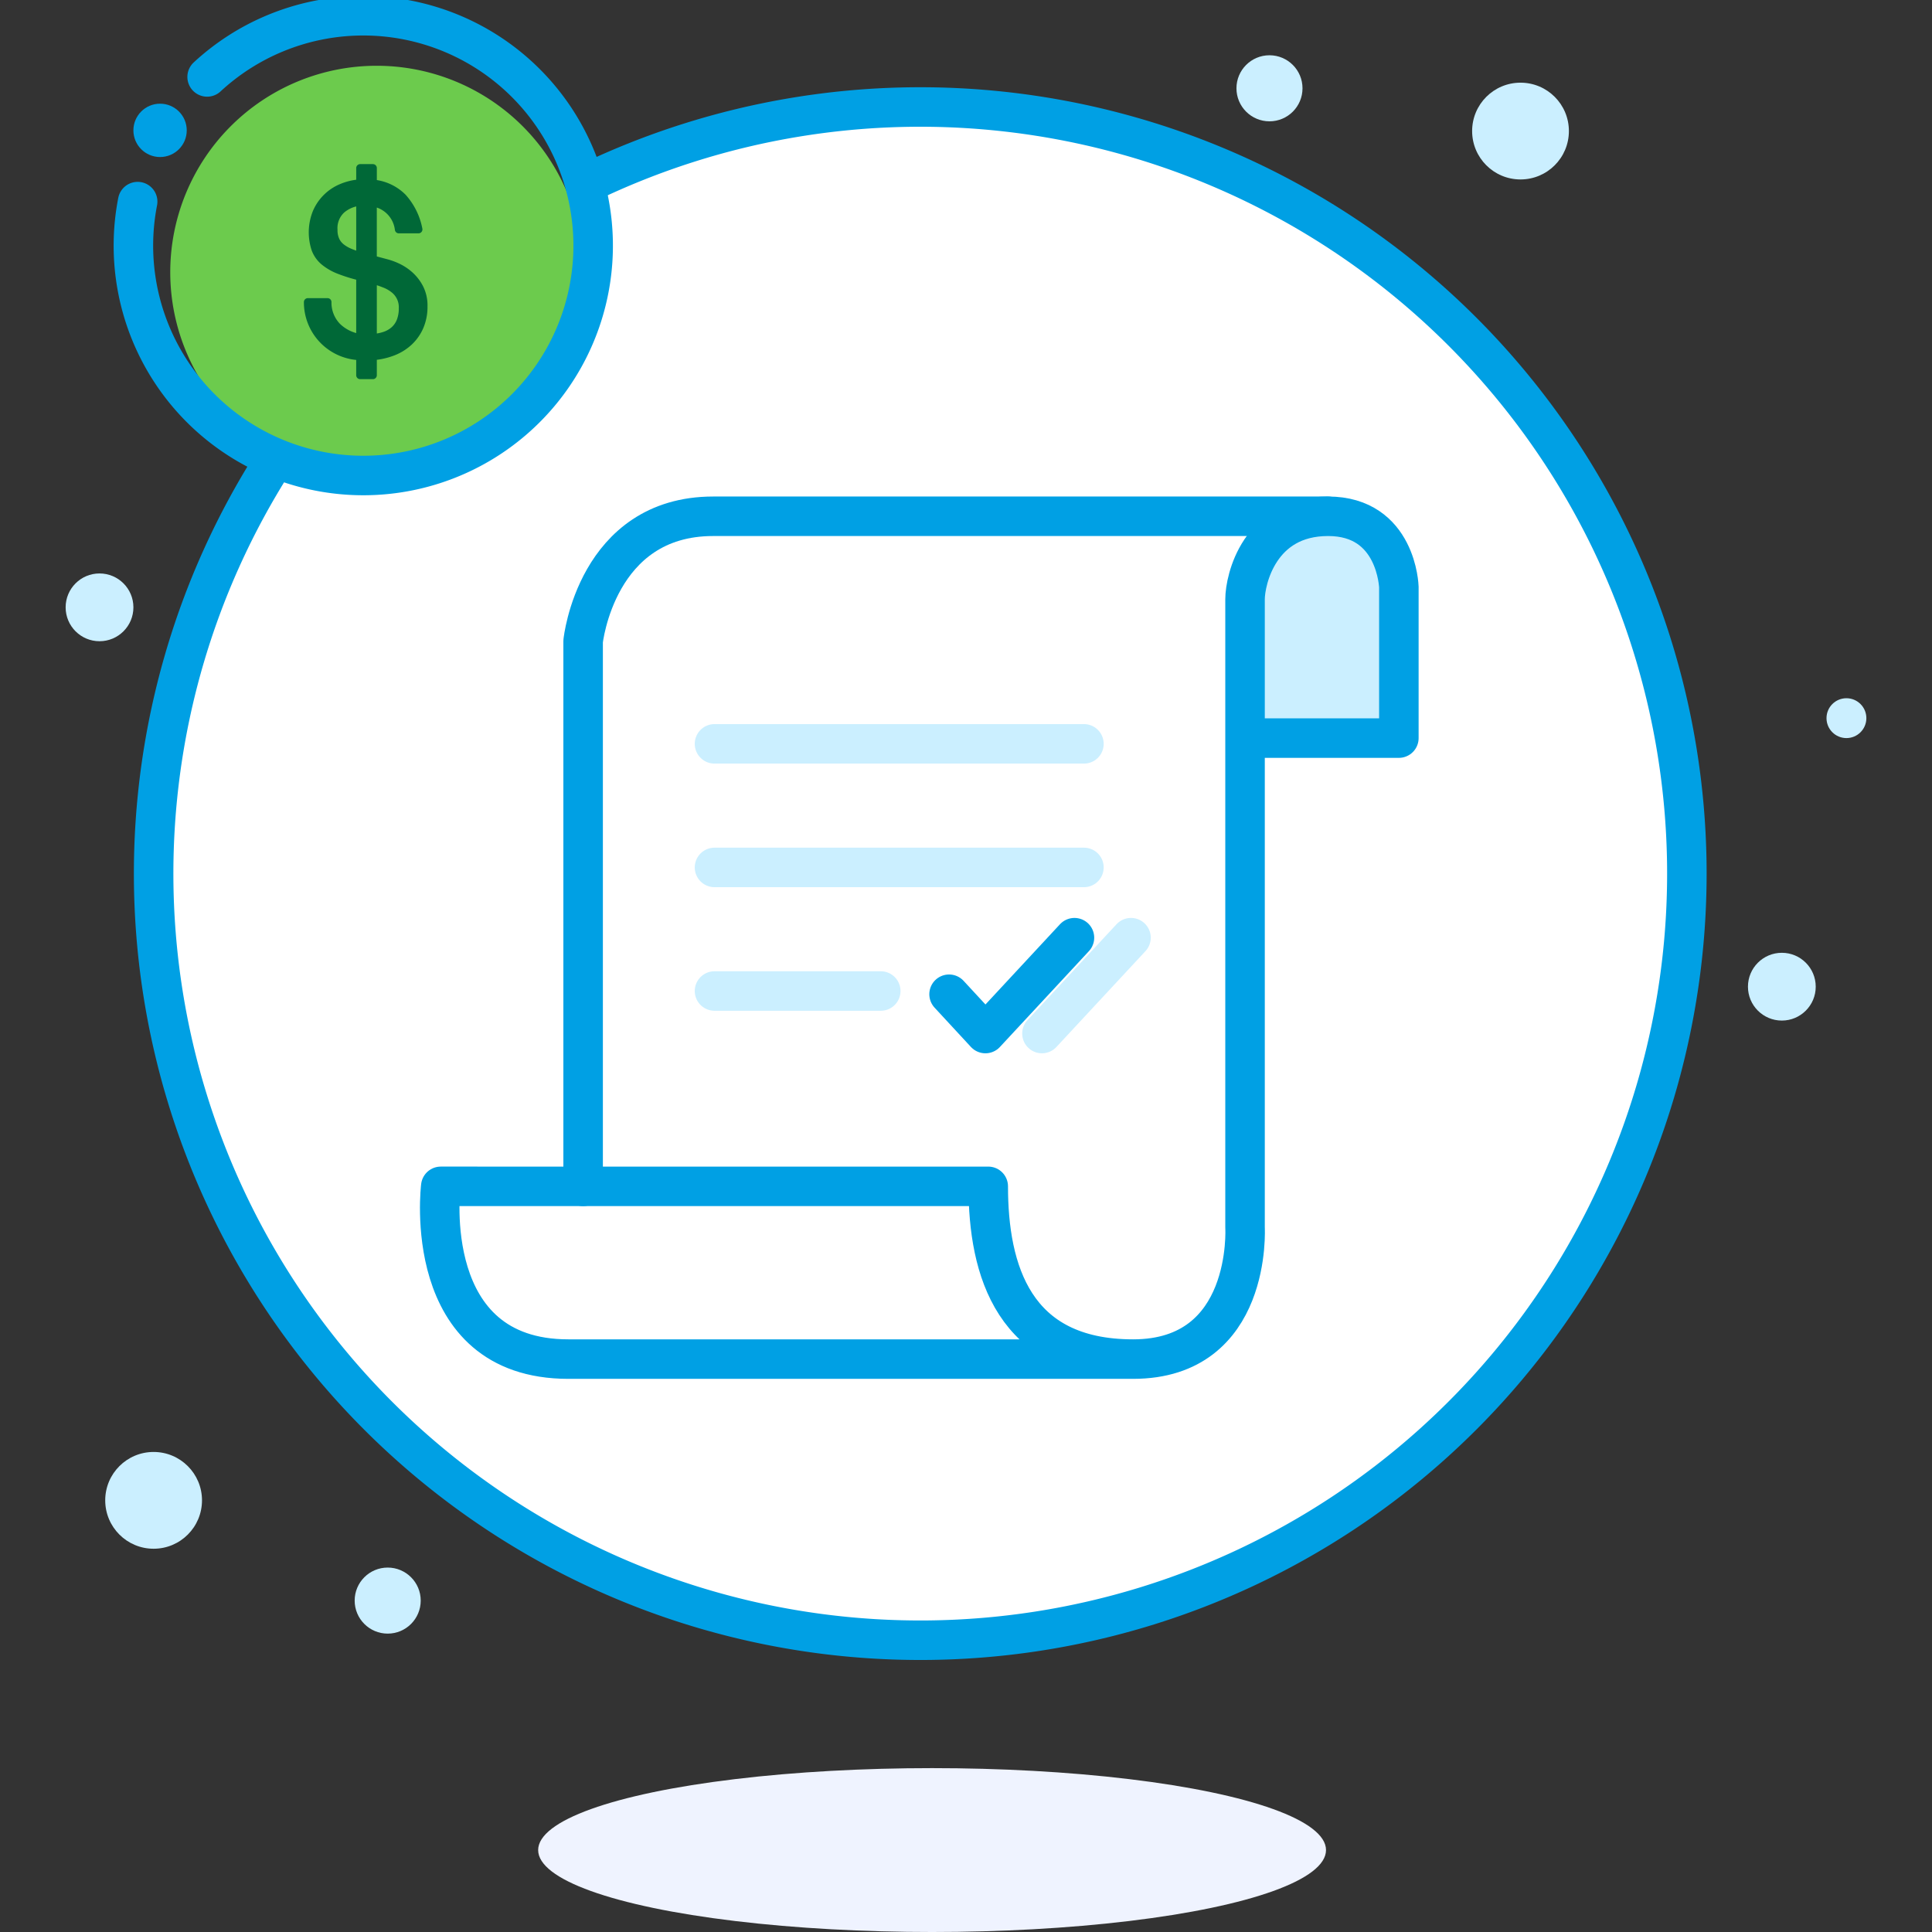 <svg xmlns="http://www.w3.org/2000/svg" xmlns:xlink="http://www.w3.org/1999/xlink" viewBox="0 0 350 350">
  <rect x="0" y="0" width="350" height="350" fill="#333333" stroke="none"/>
  <defs>
    <style>
      .cls-1 {
        fill: #002231;
      }

      .cls-2 {
        clip-path: url(#clip-path);
      }

      .cls-3 {
        fill: #cbefff;
      }

      .cls-4 {
        fill: #fff;
      }

      .cls-5 {
        fill: #00a0e4;
      }

      .cls-6 {
        fill: #6ccb4d;
      }

      .cls-7 {
        fill: #006837;
        stroke: #006837;
        stroke-width: 1.431px;
      }

      .cls-10, .cls-7, .cls-8, .cls-9 {
        stroke-linecap: round;
        stroke-miterlimit: 10;
      }

      .cls-10, .cls-7, .cls-9 {
        stroke-linejoin: round;
      }

      .cls-10, .cls-8, .cls-9 {
        fill: none;
        stroke-width: 7.157px;
      }

      .cls-8, .cls-9 {
        stroke: #00a0e4;
      }

      .cls-10 {
        stroke: #cbefff;
      }

      .cls-11 {
        fill: #eff3ff;
      }
    </style>
    <clipPath id="clip-path">
      <rect id="Rectangle_230" data-name="Rectangle 230" class="cls-1" width="350" height="350" transform="translate(-118 949)"/>
    </clipPath>
  </defs>
  <g id="Mask_Group_1" data-name="Mask Group 1" class="cls-2" transform="translate(118 -949)">
    <g id="MicroLeap-Icon-03" transform="translate(-106.11 951.783)">
      <path id="Path_3256" data-name="Path 3256" class="cls-3" d="M248.317,443.45H347.65s-.985,23.155,14.663,29.657h-93.4S246.743,473.492,248.317,443.45Z" transform="translate(-180.487 -229.677)"/>
      <circle id="Ellipse_16" data-name="Ellipse 16" class="cls-4" cx="138.871" cy="138.871" r="138.871" transform="translate(15.938 16.639)"/>
      <circle id="Ellipse_17" data-name="Ellipse 17" class="cls-5" cx="4.832" cy="4.832" r="4.832" transform="translate(12.277 16.001)"/>
      <path id="Path_3257" data-name="Path 3257" class="cls-6" d="M260.3,217.741a37.4,37.4,0,1,1-37.4-37.4A37.4,37.4,0,0,1,260.3,217.741Z" transform="translate(-166.547 -171.21)"/>
      <g id="Group_158" data-name="Group 158" transform="translate(43.881 27.662)">
        <path id="Path_3258" data-name="Path 3258" class="cls-7" d="M222.849,232.883a7.528,7.528,0,0,0,4.173,2.055V223.828a28.738,28.738,0,0,1-3.836-1.193,9.787,9.787,0,0,1-2.683-1.553,5.35,5.35,0,0,1-1.572-2.2,9.621,9.621,0,0,1,.168-6.6,8.441,8.441,0,0,1,4.549-4.549,10.357,10.357,0,0,1,3.376-.8v-2.767h2.306v2.809a8.7,8.7,0,0,1,5.407,2.516,12,12,0,0,1,2.852,5.786h-3.564a5.581,5.581,0,0,0-4.7-4.864v10.314l2.516.672a11.538,11.538,0,0,1,1.971.733,9.112,9.112,0,0,1,2.18,1.447,8.082,8.082,0,0,1,1.782,2.306,6.971,6.971,0,0,1,.734,3.312,9.089,9.089,0,0,1-.691,3.648,8.277,8.277,0,0,1-1.908,2.747,9.034,9.034,0,0,1-2.893,1.824,12.7,12.7,0,0,1-3.688.838v3.439h-2.306v-3.439a9.776,9.776,0,0,1-9.475-9.81h3.564A6.22,6.22,0,0,0,222.849,232.883Zm.755-21.153a4.574,4.574,0,0,0-1.4,3.627,4.428,4.428,0,0,0,.356,1.866,3.541,3.541,0,0,0,1.005,1.3,6.5,6.5,0,0,0,1.531.9,15.517,15.517,0,0,0,1.928.671v-9.81A5.951,5.951,0,0,0,223.6,211.731Zm7.882,22.787a4.958,4.958,0,0,0,1.719-.985,4.33,4.33,0,0,0,1.132-1.635,6.2,6.2,0,0,0,.4-2.327,4.122,4.122,0,0,0-1.551-3.438,6.418,6.418,0,0,0-1.72-.986q-1.007-.4-2.138-.734v10.524A8.471,8.471,0,0,0,231.486,234.518Z" transform="translate(-217.548 -204.165)"/>
      </g>
      <path id="Path_3259" data-name="Path 3259" class="cls-8" d="M259.945,203.852A138.881,138.881,0,1,1,203.4,254.173" transform="translate(-165.684 -173.353)"/>
      <path id="Path_3260" data-name="Path 3260" class="cls-8" d="M190.272,179.751a41.645,41.645,0,1,1-12.586,22.589" transform="translate(-164.638 -168.599)"/>
      <circle id="Ellipse_18" data-name="Ellipse 18" class="cls-3" cx="8.766" cy="8.766" r="8.766" transform="translate(7.172 260.253)"/>
      <circle id="Ellipse_19" data-name="Ellipse 19" class="cls-3" cx="5.983" cy="5.983" r="5.983" transform="translate(52.361 281.197)"/>
      <circle id="Ellipse_20" data-name="Ellipse 20" class="cls-3" cx="6.139" cy="6.139" r="6.139" transform="translate(0 101.103)"/>
      <circle id="Ellipse_21" data-name="Ellipse 21" class="cls-3" cx="8.765" cy="8.765" r="8.765" transform="translate(254.8 12.195)"/>
      <circle id="Ellipse_22" data-name="Ellipse 22" class="cls-3" cx="5.983" cy="5.983" r="5.983" transform="translate(212.105 7.23)"/>
      <circle id="Ellipse_23" data-name="Ellipse 23" class="cls-3" cx="6.139" cy="6.139" r="6.139" transform="translate(304.768 169.825)"/>
      <circle id="Ellipse_24" data-name="Ellipse 24" class="cls-3" cx="3.61" cy="3.61" r="3.61" transform="translate(318.999 123.708)"/>
      <path id="Path_3261" data-name="Path 3261" class="cls-9" d="M281.665,406.66V307.909s2.376-22.638,23.56-22.638h111.4" transform="translate(-187.916 -194.526)"/>
      <line id="Line_70" data-name="Line 70" class="cls-10" x2="66.925" transform="translate(117.55 131.972)"/>
      <line id="Line_71" data-name="Line 71" class="cls-10" x2="66.925" transform="translate(117.55 154.36)"/>
      <line id="Line_72" data-name="Line 72" class="cls-10" x2="30.116" transform="translate(117.55 176.748)"/>
      <path id="Path_3262" data-name="Path 3262" class="cls-9" d="M366.9,393.67l6.586,7.121,16.129-17.365" transform="translate(-206.857 -216.338)"/>
      <line id="Line_73" data-name="Line 73" class="cls-10" y1="17.365" x2="16.131" transform="translate(176.869 167.087)"/>
      <path id="Path_3263" data-name="Path 3263" class="cls-3" d="M437.512,326.521h25.276s1.81-32.587-.67-35.067-14.4-12.89-23.719.977C438.4,292.432,436.309,318.577,437.512,326.521Z" transform="translate(-222.466 -194.549)"/>
      <path id="Path_3264" data-name="Path 3264" class="cls-9" d="M395.3,325.457H422.02V298.091s-.361-12.82-12.82-12.82-15.046,11.493-15.046,15.045V414.124s1.384,23.832-20.282,23.832-26.239-16.128-26.239-31.295H248.452s-3.852,31.295,23.11,31.295h101.83" transform="translate(-180.493 -194.526)"/>
      <ellipse id="Ellipse_25" data-name="Ellipse 25" class="cls-11" cx="71.364" cy="14.844" rx="71.364" ry="14.844" transform="translate(85.602 317.53)"/>
    </g>
  </g>
</svg>
